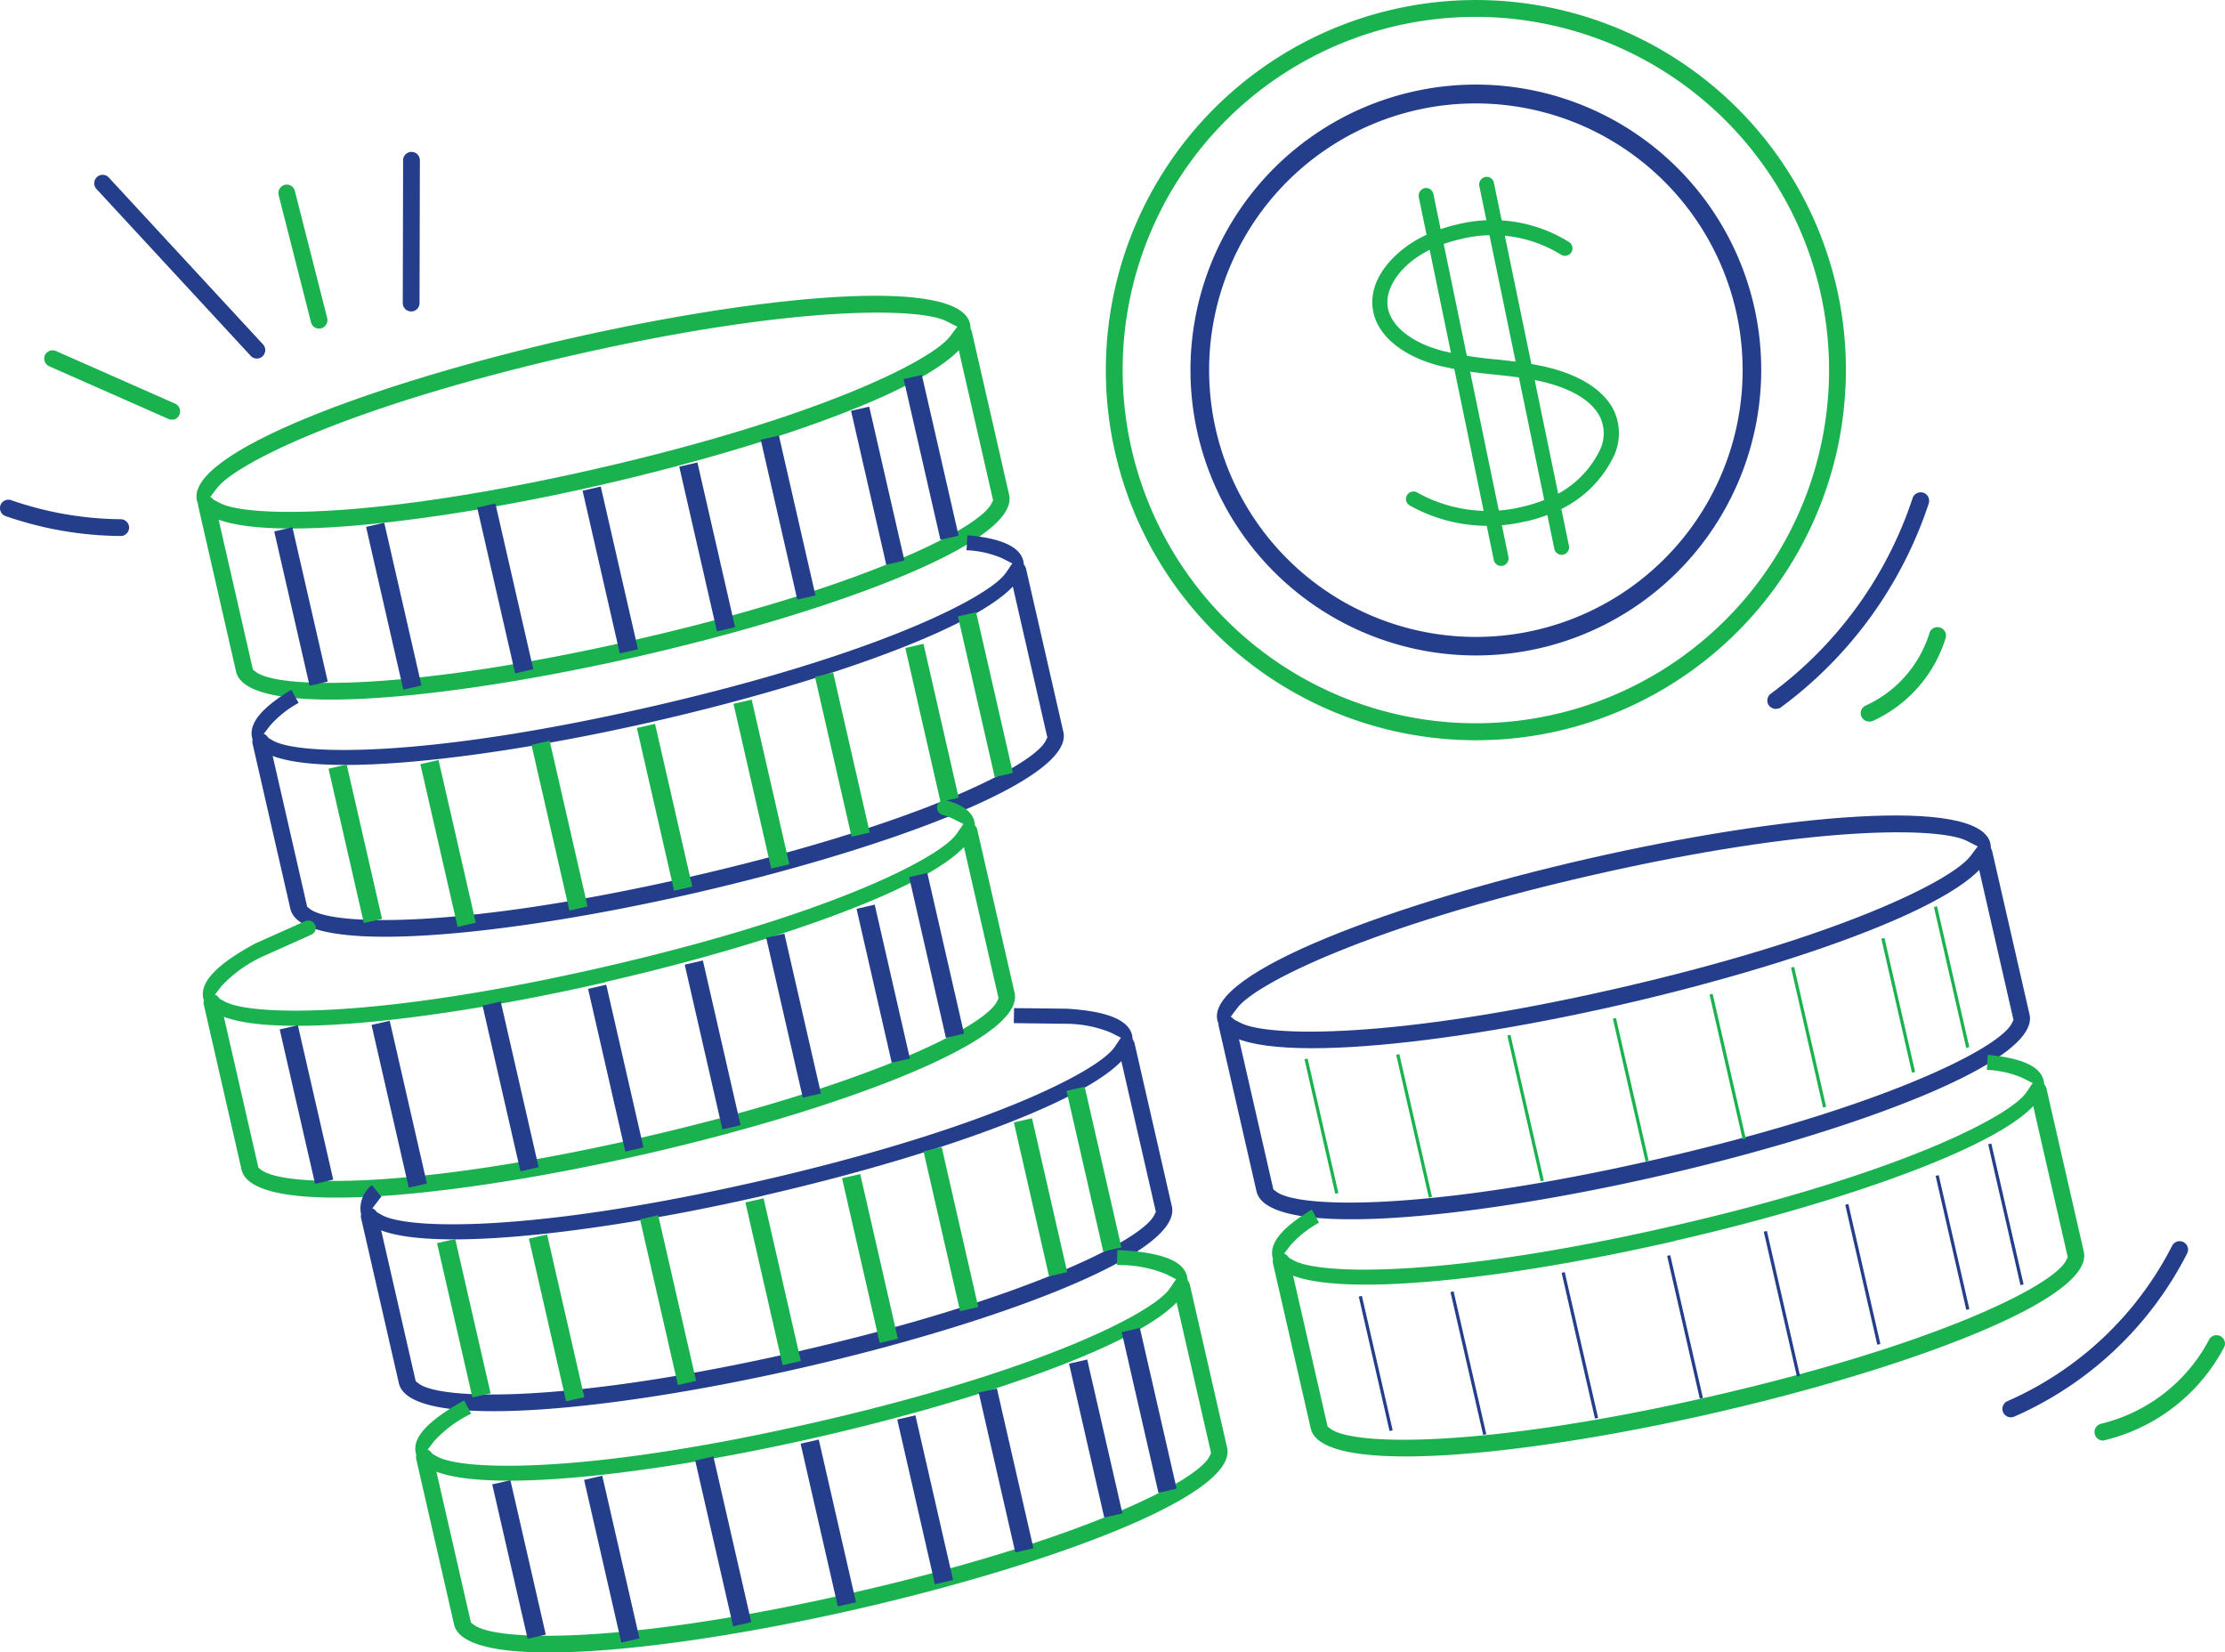 <svg xmlns="http://www.w3.org/2000/svg" width="213.921" height="158.857" viewBox="0 0 213.921 158.857"><g transform="translate(-0.502 0.008)"><path d="M58.2,46.628c-18.467,4.225-37.711,6.1-38.765,1.489S36.528,36.826,55,32.6s37.711-6.1,38.766-1.489S76.671,42.4,58.2,46.628ZM55.359,34.193C33.937,39.095,23.14,44.587,21.378,46.9l-.716.945,1.056.539c2.606,1.318,14.717,1.57,36.128-3.329S90.062,34.654,91.827,32.348l.716-.945-1.055-.539C88.881,29.546,76.782,29.292,55.359,34.193Z" fill="#1ab24f"/><path d="M61.967,63.072C43.5,67.3,24.255,69.169,23.2,64.561L19.568,48.679a.81.81,0,1,1,1.58-.361l3.672,16.049.276.214c2.185,1.679,14.968,1.84,36.51-3.089S94.591,50.872,95.826,48.4l.155-.313L92.354,32.228a.81.81,0,1,1,1.58-.361l3.59,15.69C98.577,52.165,80.434,58.847,61.967,63.072Z" fill="#1ab24f"/><path d="M28.614,50.678l-1.747.4,3.4,14.84,1.747-.4Z" fill="#243e8c"/><path d="M37.445,50.244l-1.747.4,3.579,15.642,1.747-.4Z" fill="#243e8c"/><path d="M48.129,48.392l-1.747.4,3.645,15.93,1.747-.4Z" fill="#243e8c"/><path d="M58.261,46.766l-1.747.4,3.579,15.642,1.747-.4Z" fill="#243e8c"/><path d="M67.555,44.451l-1.747.4,3.623,15.834,1.747-.4Z" fill="#243e8c"/><path d="M75.389,41.865l-1.747.4,3.516,15.367,1.747-.4Z" fill="#243e8c"/><path d="M84.073,39.085l-1.747.4L85.71,54.277l1.747-.4Z" fill="#243e8c"/><path d="M89.132,36.038l-1.747.4L90.92,51.889l1.747-.4Z" fill="#243e8c"/><path d="M63.4,69.343c-18.431,4.217-37.622,6.1-38.663,1.554-.312-1.364.918-2.868,3.773-4.591l.7,1.262a10,10,0,0,0-2.739,2.176l-.688.9.984.556c2.471,1.387,14.5,1.72,36.305-3.269S95.568,57.4,97.193,55.088l.644-.928-1.011-.512a9.678,9.678,0,0,0-3.4-.759l.086-1.443c3.306.3,5.067,1.12,5.38,2.485C99.934,58.479,81.82,65.129,63.4,69.343Z" fill="#243e8c"/><path d="M67.183,85.871c-18.467,4.225-37.711,6.1-38.765,1.489L24.784,71.479a.81.81,0,1,1,1.58-.361l3.672,16.049.276.214c2.185,1.679,14.968,1.84,36.51-3.089S99.808,73.672,101.043,71.2l.155-.313L97.57,55.027a.81.81,0,1,1,1.58-.362l3.589,15.69C103.794,74.964,85.65,81.646,67.183,85.871Z" fill="#243e8c"/><path d="M33.833,73.489l-1.747.4,3.4,14.84,1.747-.4Z" fill="#1ab24f"/><path d="M42.664,73.055l-1.747.4L44.5,89.1l1.747-.4Z" fill="#1ab24f"/><path d="M53.348,71.2l-1.747.4,3.645,15.929,1.747-.4Z" fill="#1ab24f"/><path d="M63.48,69.577l-1.747.4,3.579,15.642,1.747-.4Z" fill="#1ab24f"/><path d="M72.771,67.25l-1.747.4,3.623,15.834,1.747-.4Z" fill="#1ab24f"/><path d="M80.606,64.664l-1.747.4,3.516,15.367,1.747-.4Z" fill="#1ab24f"/><path d="M89.29,61.884l-1.747.4,3.384,14.793,1.747-.4Z" fill="#1ab24f"/><path d="M94.351,58.849l-1.747.4L96.139,74.7l1.747-.4Z" fill="#1ab24f"/><path d="M58.711,94.422c-18.431,4.217-37.622,6.1-38.663,1.554-.353-1.544,1.269-3.263,4.966-5.267l4.832-2.163s.093-.034.129-.042a.735.735,0,0,1,.823.4.706.706,0,0,1,.013.551.722.722,0,0,1-.386.4l-4.718,2.112a12.681,12.681,0,0,0-3.923,2.837l-.688.9.984.556c2.471,1.387,14.5,1.721,36.305-3.269,20.549-4.7,31.226-9.89,33.734-12.416l.025.108-.027-.12a2.909,2.909,0,0,0,.369-.424l.644-.928-1.011-.512a5.819,5.819,0,0,0-.99-.365.731.731,0,0,1-.443-.34.782.782,0,0,1-.075-.549.719.719,0,0,1,.537-.513.681.681,0,0,1,.354.007c1.57.422,2.471,1.11,2.684,2.043,1.04,4.548-17.073,11.2-35.492,15.413Z" fill="#1ab24f"/><path d="M62.493,110.95c-18.467,4.225-37.711,6.1-38.766,1.489L20.093,96.557a.81.81,0,0,1,1.58-.361l3.672,16.049.276.214c2.185,1.679,14.968,1.84,36.51-3.089S95.117,98.75,96.352,96.276l.155-.313L92.879,80.106a.81.81,0,1,1,1.58-.361l3.59,15.69C99.1,100.03,80.959,106.725,62.493,110.95Z" fill="#1ab24f"/><path d="M29.14,98.555l-1.747.4,3.4,14.841,1.747-.4Z" fill="#243e8c"/><path d="M37.97,98.122l-1.747.4L39.8,114.164l1.747-.4Z" fill="#243e8c"/><path d="M48.643,96.272l-1.747.4L50.54,112.6l1.747-.4Z" fill="#243e8c"/><path d="M58.79,94.656l-1.747.4L60.621,110.7l1.747-.4Z" fill="#243e8c"/><path d="M68.081,92.328l-1.747.4,3.623,15.834,1.747-.4Z" fill="#243e8c"/><path d="M75.915,89.743l-1.747.4,3.516,15.368,1.747-.4Z" fill="#243e8c"/><path d="M84.6,86.962l-1.747.4,3.384,14.793,1.747-.4Z" fill="#243e8c"/><path d="M89.658,83.916l-1.747.4,3.535,15.451,1.747-.4Z" fill="#243e8c"/><path d="M73.837,114.954c-18.431,4.217-37.622,6.1-38.663,1.553a2.878,2.878,0,0,1,1.082-2.59l.913,1.126a3.417,3.417,0,0,0-.247.3l-.688.9.984.556c2.459,1.389,14.5,1.72,36.305-3.269s32.49-10.532,34.115-12.843l.644-.928-1.011-.512a11.494,11.494,0,0,0-4.284-.834l-5.014-.062L98,96.908l5.051.054c3.882.233,5.964,1.079,6.3,2.563,1.04,4.548-17.073,11.2-35.492,15.412Z" fill="#243e8c"/><path d="M77.618,131.482c-18.467,4.225-37.711,6.1-38.766,1.489l-3.634-15.882a.81.81,0,1,1,1.58-.361l3.672,16.049.276.214c2.185,1.679,14.968,1.84,36.51-3.089s32.986-10.62,34.221-13.094l.155-.313L108,100.638a.81.81,0,0,1,1.58-.362l3.59,15.69C114.226,120.562,96.085,127.257,77.618,131.482Z" fill="#243e8c"/><path d="M44.269,119.1l-1.747.4,3.4,14.84,1.747-.4Z" fill="#1ab24f"/><path d="M53.1,118.666l-1.747.4,3.579,15.642,1.747-.4Z" fill="#1ab24f"/><path d="M63.784,116.813l-1.747.4,3.645,15.93,1.747-.4Z" fill="#1ab24f"/><path d="M73.916,115.188l-1.747.4,3.579,15.642,1.747-.4Z" fill="#1ab24f"/><path d="M83.207,112.861l-1.747.4,3.623,15.834,1.747-.4Z" fill="#1ab24f"/><path d="M91.041,110.275l-1.747.4,3.516,15.367,1.747-.4Z" fill="#1ab24f"/><path d="M99.725,107.494l-1.747.4,3.384,14.793,1.747-.4Z" fill="#1ab24f"/><path d="M104.786,104.46l-1.747.4,3.535,15.45,1.747-.4Z" fill="#1ab24f"/><path d="M79.144,138.148c-18.431,4.217-37.622,6.1-38.66,1.566-.222-.97.048-2.543,4.641-5.093L45.8,135.9a11.624,11.624,0,0,0-3.574,2.656l-.688.9.984.555c2.471,1.387,14.5,1.721,36.305-3.268s32.49-10.532,34.115-12.843l.644-.928-1.011-.512a12.1,12.1,0,0,0-4.68-.856l.035-1.444c5.526.26,6.485,1.589,6.712,2.583C115.679,127.295,97.562,133.934,79.144,138.148Z" fill="#1ab24f"/><path d="M82.925,154.676c-18.467,4.225-37.711,6.1-38.766,1.489l-3.634-15.882a.81.81,0,0,1,1.58-.361l3.672,16.049.276.214c2.185,1.679,14.968,1.84,36.51-3.089S115.55,142.476,116.785,140l.155-.312-3.628-15.858a.81.81,0,1,1,1.58-.362l3.589,15.691C119.533,143.756,101.392,150.451,82.925,154.676Z" fill="#1ab24f"/><path d="M49.575,142.293l-1.747.4,3.4,14.841,1.747-.4Z" fill="#243e8c"/><path d="M58.406,141.86l-1.747.4L60.237,157.9l1.747-.4Z" fill="#243e8c"/><path d="M69.09,140.007l-1.747.4,3.644,15.93,1.747-.4Z" fill="#243e8c"/><path d="M79.222,138.382l-1.747.4,3.579,15.642,1.747-.4Z" fill="#243e8c"/><path d="M88.513,136.055l-1.747.4,3.623,15.834,1.747-.4Z" fill="#243e8c"/><path d="M96.348,133.469l-1.747.4,3.516,15.367,1.747-.4Z" fill="#243e8c"/><path d="M105.032,130.689l-1.748.4,3.385,14.793,1.747-.4Z" fill="#243e8c"/><path d="M110.093,127.654l-1.747.4,3.535,15.451,1.747-.4Z" fill="#243e8c"/><path d="M156.311,96.588c-18.467,4.225-37.711,6.1-38.766,1.489s17.09-11.29,35.557-15.515,37.711-6.1,38.765-1.489S174.778,92.363,156.311,96.588Zm-2.845-12.435c-21.423,4.9-32.217,10.406-33.981,12.712l-.716.945,1.055.539c2.607,1.318,14.705,1.573,36.128-3.329s32.219-10.394,33.981-12.712l.716-.945-1.055-.539C186.987,79.507,174.877,79.255,153.466,84.153Z" fill="#243e8c"/><path d="M160.073,113.032c-18.467,4.226-37.711,6.1-38.765,1.489L117.674,98.64a.81.81,0,0,1,1.58-.361l3.672,16.049.275.214c2.186,1.679,14.968,1.84,36.511-3.088s32.986-10.62,34.221-13.094l.155-.313L190.46,82.188a.81.81,0,1,1,1.58-.362l3.59,15.69C196.681,102.113,178.54,108.807,160.073,113.032Z" fill="#243e8c"/><path d="M126.222,101.76l-.3.068,2.958,12.926.3-.069Z" fill="#1ab24f"/><path d="M135.04,101.329l-.3.068,3.141,13.728.3-.069Z" fill="#1ab24f"/><path d="M145.725,99.476l-.3.068,3.207,14.014.3-.068Z" fill="#1ab24f"/><path d="M155.871,97.86l-.3.068,3.141,13.727.3-.068Z" fill="#1ab24f"/><path d="M165.163,95.533l-.3.069,3.185,13.919.3-.068Z" fill="#1ab24f"/><path d="M173,92.947l-.3.068,3.077,13.453.3-.069Z" fill="#1ab24f"/><path d="M181.681,90.167l-.3.068,2.947,12.878.3-.069Z" fill="#1ab24f"/><path d="M186.739,87.12l-.3.068,3.1,13.535.3-.068Z" fill="#1ab24f"/><path d="M161.508,119.3c-18.431,4.217-37.622,6.1-38.66,1.565-.312-1.364.918-2.867,3.773-4.591l.7,1.262a10.206,10.206,0,0,0-2.742,2.164l-.688.9.983.556c2.459,1.39,14.5,1.721,36.306-3.269s32.49-10.531,34.115-12.843l.644-.928-1.012-.511a9.66,9.66,0,0,0-3.4-.76l.085-1.442c3.306.3,5.068,1.12,5.38,2.484,1.04,4.548-17.076,11.187-35.495,15.4Z" fill="#1ab24f"/><path d="M165.289,135.832c-18.466,4.225-37.711,6.1-38.765,1.489l-3.634-15.882a.81.81,0,0,1,1.58-.362l3.672,16.05.276.214c2.185,1.679,14.967,1.84,36.51-3.089s32.986-10.62,34.221-13.094l.155-.313-3.628-15.858a.81.81,0,0,1,1.58-.361l3.59,15.69C201.9,124.912,183.756,131.607,165.289,135.832Z" fill="#1ab24f"/><path d="M131.441,124.571l-.3.068,2.958,12.926.3-.069Z" fill="#243e8c"/><path d="M140.259,124.14l-.3.069,3.141,13.727.3-.068Z" fill="#243e8c"/><path d="M150.944,122.288l-.3.068,3.207,14.015.3-.069Z" fill="#243e8c"/><path d="M161.088,120.659l-.3.069,3.141,13.727.3-.068Z" fill="#243e8c"/><path d="M170.379,118.332l-.3.069,3.184,13.918.3-.068Z" fill="#243e8c"/><path d="M178.213,115.746l-.3.069,3.078,13.452.3-.069Z" fill="#243e8c"/><path d="M186.9,112.966l-.3.068,2.946,12.878.3-.068Z" fill="#243e8c"/><path d="M191.958,109.931l-.3.069,3.1,13.536.3-.069Z" fill="#243e8c"/><path d="M150.337,70.259a35.58,35.58,0,1,1,26.749-42.619A35.62,35.62,0,0,1,150.337,70.259ZM134.825,2.46A33.959,33.959,0,1,0,175.5,27.99,34.01,34.01,0,0,0,134.825,2.46Z" fill="#1ab24f"/><path d="M148.519,62.313a27.44,27.44,0,1,1,20.629-32.869A27.469,27.469,0,0,1,148.519,62.313ZM136.682,10.575A25.647,25.647,0,1,0,167.4,29.856,25.674,25.674,0,0,0,136.682,10.575Z" fill="#243e8c"/><path d="M147.2,50.108a15.4,15.4,0,0,1-11.182-1.535.718.718,0,0,1,.229-1.312.7.7,0,0,1,.537.091,13.923,13.923,0,0,0,10.108,1.352,13.624,13.624,0,0,0,2.266-.72,9.51,9.51,0,0,0,5.2-4.8,3.69,3.69,0,0,0,.039-2.968c-.778-1.749-3.057-3.067-6.427-3.706-1.226-.236-2.465-.368-3.77-.51a37.532,37.532,0,0,1-5.293-.842c-3.709-.965-6.122-3.033-6.432-5.544-.365-2.914,2.145-5.541,4.79-6.864a15,15,0,0,1,3.356-1.184,13.912,13.912,0,0,1,10.742,1.7.668.668,0,0,1,.306.459.708.708,0,0,1-.1.54.735.735,0,0,1-.447.3.688.688,0,0,1-.552-.1,12.517,12.517,0,0,0-9.659-1.48,13.5,13.5,0,0,0-3,1.051c-2.59,1.285-4.237,3.5-4,5.385s2.294,3.531,5.373,4.325a35.507,35.507,0,0,0,5.082.8c1.278.136,2.6.287,3.888.534,3.843.72,6.5,2.328,7.486,4.534a5.219,5.219,0,0,1-.019,4.1,11,11,0,0,1-5.986,5.6,15.336,15.336,0,0,1-2.5.8Z" fill="#1ab24f"/><path d="M150.8,53.313a.718.718,0,0,1-.858-.559l-7.214-34.886a.741.741,0,0,1,.548-.856.693.693,0,0,1,.552.1.716.716,0,0,1,.306.459l7.214,34.886A.724.724,0,0,1,150.8,53.313Z" fill="#1ab24f"/><path d="M144.979,54.382a.717.717,0,0,1-.858-.559l-7.214-34.887a.759.759,0,0,1,.56-.858.715.715,0,0,1,.846.562l7.214,34.886A.724.724,0,0,1,144.979,54.382Z" fill="#1ab24f"/><path d="M194.007,136.226a.811.811,0,0,1-.5-1.535,32.354,32.354,0,0,0,15.828-14.931.815.815,0,0,1,1.089-.363.816.816,0,0,1,.362,1.089,33.971,33.971,0,0,1-16.624,15.693c-.048.01-.093.033-.141.044Z" fill="#243e8c"/><path d="M202.868,138.456a.811.811,0,0,1-.971-.609.842.842,0,0,1,.1-.615.878.878,0,0,1,.495-.365,15.982,15.982,0,0,0,10.4-8.086.8.8,0,0,1,.535-.412.833.833,0,0,1,.559.074.8.8,0,0,1,.338,1.093,17.64,17.64,0,0,1-11.475,8.911Z" fill="#1ab24f"/><path d="M171.41,68.121a.836.836,0,0,1-.84-.312.769.769,0,0,1-.137-.6.8.8,0,0,1,.321-.527,38.26,38.26,0,0,0,13.633-18.8.805.805,0,0,1,.6-.539.815.815,0,0,1,.431.015.776.776,0,0,1,.472.409.828.828,0,0,1,.053.618,39.913,39.913,0,0,1-14.207,19.6.7.7,0,0,1-.3.131Z" fill="#243e8c"/><path d="M180.392,69.34a.825.825,0,0,1-.923-.456.8.8,0,0,1,.411-1.064,11.337,11.337,0,0,0,6.127-6.968.8.8,0,0,1,.591-.551.775.775,0,0,1,.42.017.808.808,0,0,1,.546,1.009,12.939,12.939,0,0,1-7.017,7.978c-.047.011-.1.037-.152.048Z" fill="#1ab24f"/><path d="M25.378,34.441a.8.8,0,0,1-.772-.239L9.777,18.161a.817.817,0,0,1,.041-1.143.772.772,0,0,1,.37-.2.8.8,0,0,1,.773.239L25.789,33.1a.814.814,0,0,1-.041,1.143A.773.773,0,0,1,25.378,34.441Z" fill="#243e8c"/><path d="M17.2,40.317a.762.762,0,0,1-.5-.049L5.238,35.207a.818.818,0,0,1-.419-1.063.8.8,0,0,1,.563-.456.83.83,0,0,1,.5.049L17.344,38.8a.815.815,0,0,1-.153,1.534Z" fill="#1ab24f"/><path d="M12.292,51.5a.789.789,0,0,1-.2.02A34.44,34.44,0,0,1,1.039,49.606a.79.79,0,0,1-.459-.411.891.891,0,0,1-.041-.62.814.814,0,0,1,.585-.524.79.79,0,0,1,.446.024,32.934,32.934,0,0,0,10.545,1.832.813.813,0,0,1,.8.811A.826.826,0,0,1,12.292,51.5Z" fill="#243e8c"/><path d="M31.368,31.559a.8.8,0,0,1-.965-.585L27.292,18.751a.826.826,0,0,1,.58-.989.8.8,0,0,1,.977.583L31.96,30.567a.826.826,0,0,1-.58.989l-.024.005Z" fill="#1ab24f"/><path d="M40.211,29.913a.666.666,0,0,1-.185.017.8.8,0,0,1-.8-.811L39.258,15.4a.812.812,0,0,1,.626-.786.48.48,0,0,1,.185-.017.79.79,0,0,1,.57.235.828.828,0,0,1,.233.576l-.034,13.723A.8.8,0,0,1,40.211,29.913Z" fill="#243e8c"/></g></svg>